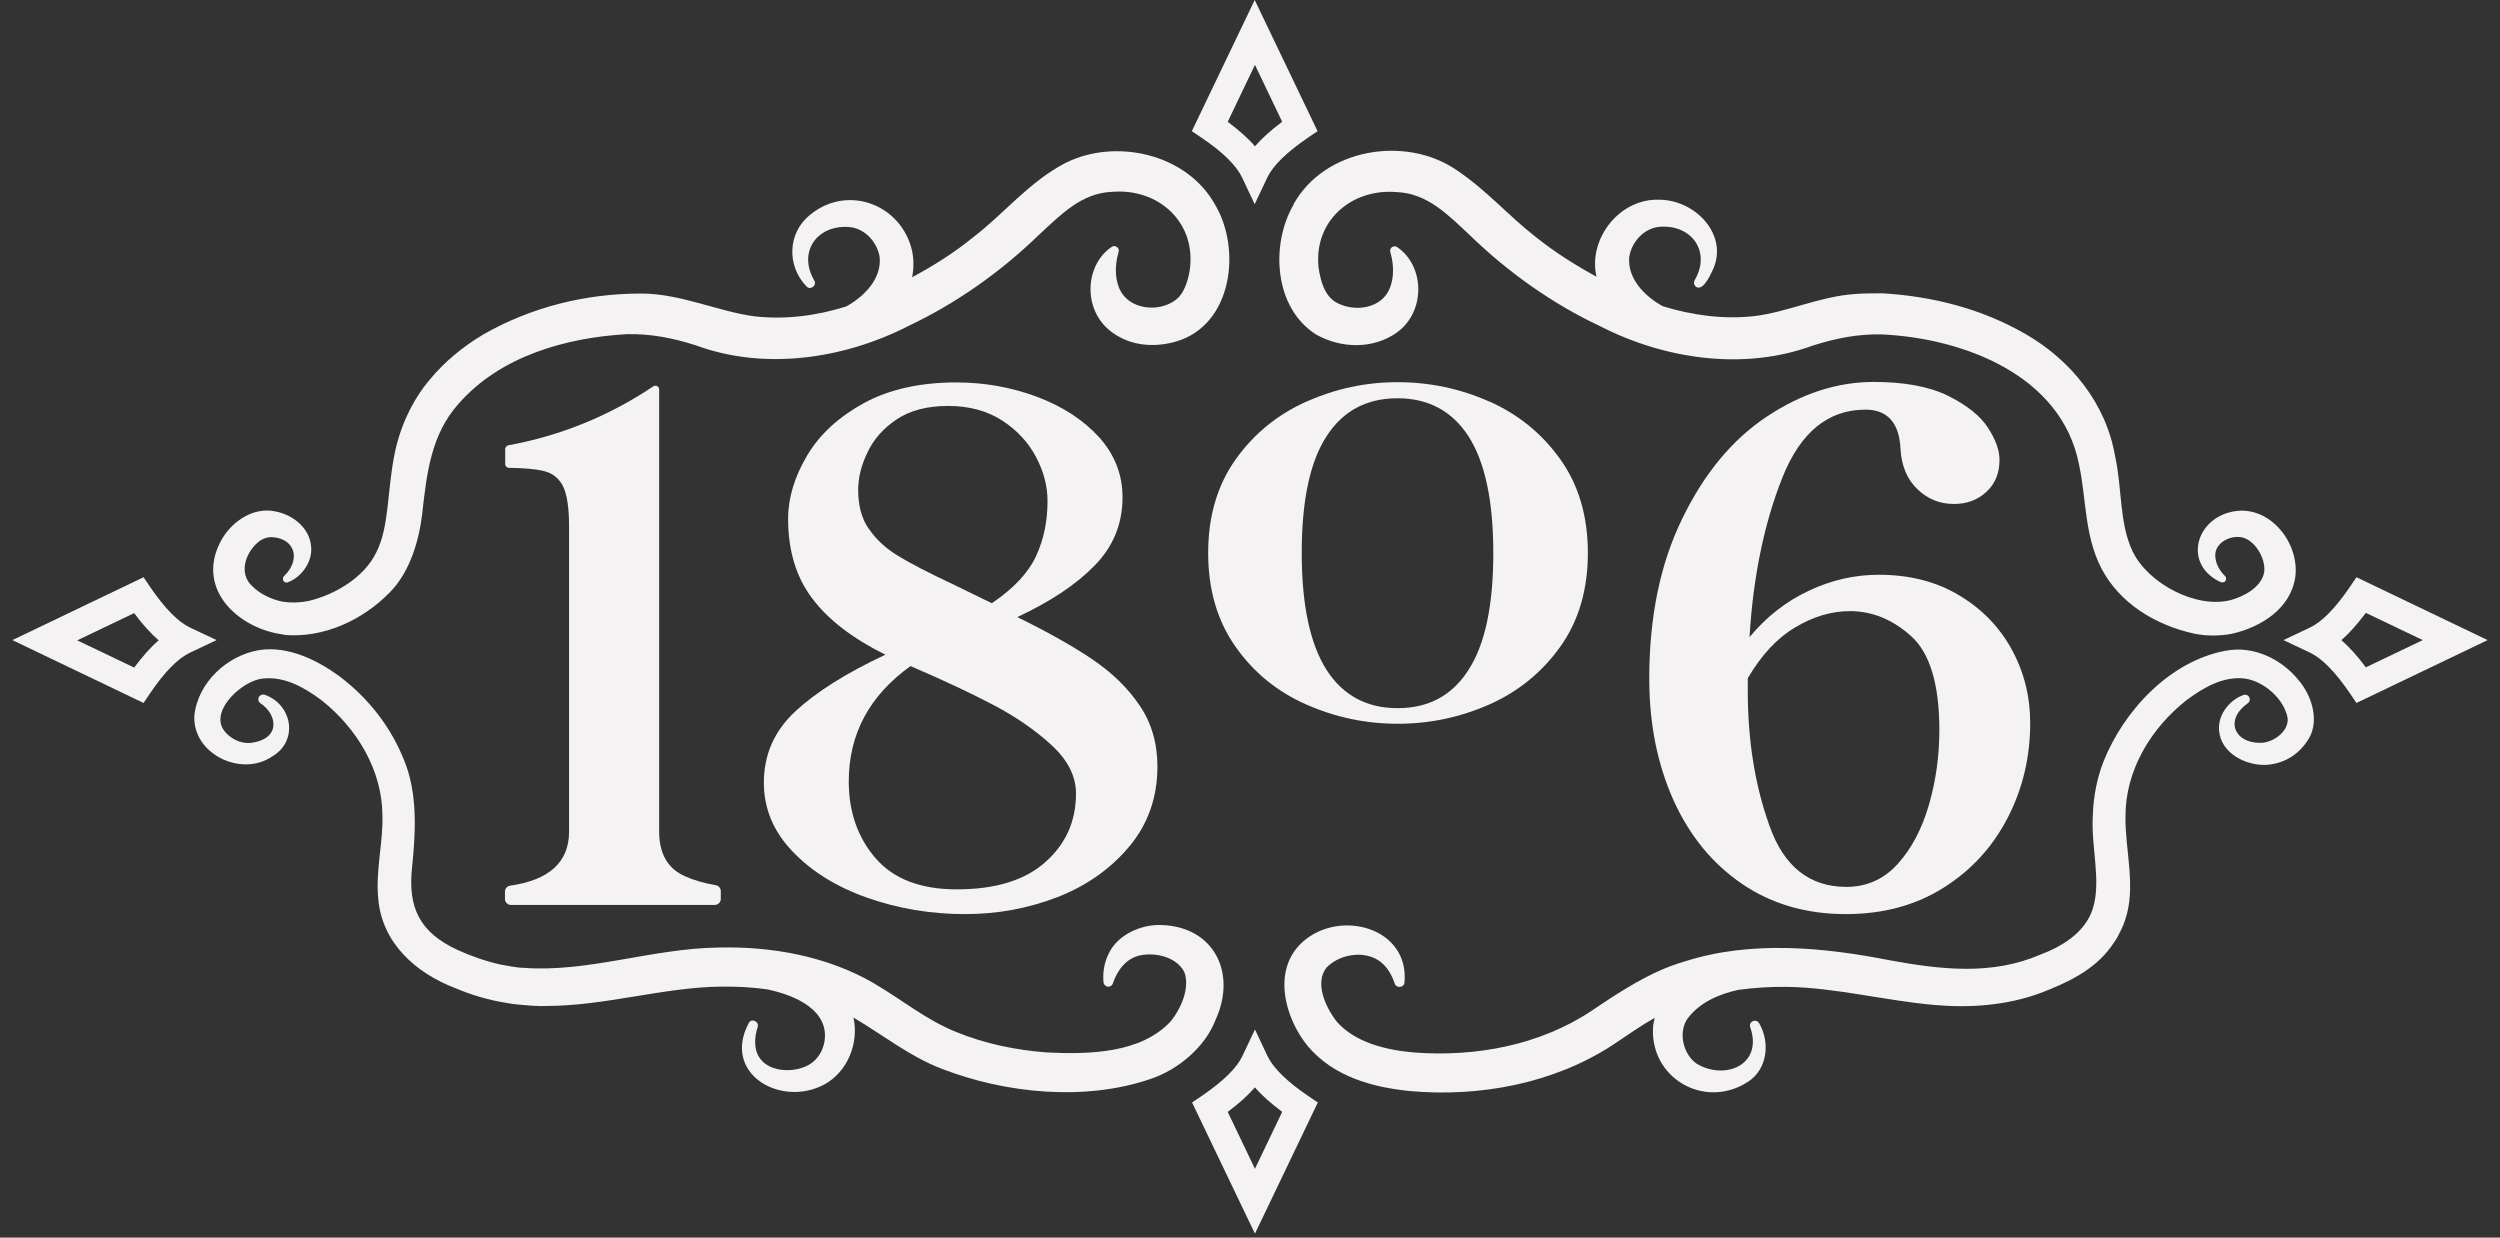 <svg width="101" height="50" viewBox="0 0 101 50" fill="none" xmlns="http://www.w3.org/2000/svg">
<rect x="0" y="0" width="101" height="50" fill="#333333" stroke="none"/>
<g clip-path="url(#clip0_1_11)">
<path d="M11.47 25.65C13.07 25.79 14.64 25.06 15.74 23.94C16.57 23.11 16.94 21.8 17.06 20.73C17.24 19.11 17.42 17.55 18.52 16.32C20.19 14.4 22.84 13.64 25.33 13.5C26.29 13.48 27.16 13.65 28.11 13.95C30.89 14.98 34.1 14.5 36.7 13.17C38.64 12.25 40.42 10.99 41.95 9.51C42.87 8.66 43.69 7.8 44.93 7.75C46.77 7.6 48.28 8.93 48.08 10.8C48.03 11.22 47.89 11.72 47.62 12.01C47 12.62 45.77 12.57 45.3 11.81C45.07 11.42 45 10.83 45.19 10.18C45.25 10.02 45.05 9.88 44.92 9.97C43.81 10.71 43.73 12.55 44.92 13.42C45.69 13.99 46.66 14.05 47.54 13.79C49.79 13.11 50.16 10.07 49.09 8.27C47.95 6.21 45.08 5.57 43.05 6.58C41.57 7.35 40.58 8.62 39.31 9.59C38.55 10.21 37.71 10.74 36.85 11.2C36.92 10.86 36.92 10.5 36.85 10.14C36.42 8.25 34.24 7.44 32.74 8.67C31.81 9.4 31.78 10.74 32.58 11.57C32.73 11.74 33.01 11.54 32.9 11.34C32.22 10.17 33.01 9.09 34.28 9.17C34.94 9.21 35.45 9.79 35.54 10.4C35.61 11.26 34.94 11.96 34.19 12.38C32.98 12.76 31.73 12.92 30.48 12.78C28.99 12.58 27.47 11.85 25.88 11.86C23.67 11.86 21.47 12.4 19.53 13.51C18.72 13.99 17.96 14.61 17.36 15.34C16.62 16.21 16.12 17.35 15.92 18.45C15.78 19.18 15.73 19.89 15.65 20.55C15.57 21.21 15.46 21.8 15.21 22.3C14.72 23.33 13.53 24.03 12.46 24.28C12.11 24.35 11.78 24.36 11.43 24.31C10.99 24.23 10.49 23.99 10.19 23.68C9.64 23.18 9.9 22.36 10.42 21.91C10.59 21.77 10.77 21.7 10.98 21.7C11.93 21.75 12.16 22.61 11.48 23.27C11.43 23.31 11.42 23.38 11.44 23.44C11.47 23.52 11.56 23.56 11.64 23.52C12.2 23.31 12.67 22.65 12.56 22C12.46 21.28 11.8 20.79 11.12 20.66C10.18 20.46 9.26 21.14 8.87 21.96C7.94 23.87 9.69 25.43 11.49 25.64L11.47 25.65Z" fill="#F4F2F2"/>
<path d="M49.11 41.2C49.98 39.3 49.04 37.42 46.89 37.37C46.06 37.35 45.13 37.78 44.78 38.55C44.6 38.92 44.55 39.31 44.58 39.68C44.58 39.75 44.64 39.82 44.71 39.85C44.81 39.89 44.93 39.83 44.96 39.73C45.14 39.19 45.5 38.72 46.05 38.6C46.69 38.46 47.55 38.67 47.85 39.28C48.08 39.9 47.72 40.74 47.3 41.26C46.09 42.56 44 42.6 42.31 42.52C41.07 42.43 39.8 42.17 38.65 41.7C37.42 41.21 36.46 40.4 35.28 39.71C33.41 38.63 31.18 38.23 29.05 38.28C26.36 38.31 23.75 39.3 21.14 39.1C20.88 39.1 20.49 39.01 20.23 38.97C19.64 38.84 19.04 38.63 18.49 38.38C16.98 37.68 16.46 36.7 16.65 35.01C16.79 33.66 16.88 32.08 16.34 30.75C15.8 29.37 14.88 28.2 13.71 27.32C12.82 26.67 11.65 26.09 10.49 26.26C9.18 26.47 7.98 27.58 7.85 28.93C7.79 30.47 9.75 31.4 10.98 30.57C12.07 29.95 11.82 28.47 10.7 28.07C10.62 28.04 10.52 28.07 10.47 28.14C10.41 28.23 10.43 28.35 10.52 28.41C10.87 28.64 11.11 29.02 11.03 29.42C10.93 29.78 10.6 29.93 10.22 30C9.74 30.09 9.23 29.82 8.99 29.42C8.56 28.6 9.86 27.46 10.65 27.41C11.51 27.33 12.29 27.77 12.99 28.29C14.42 29.42 15.45 31.12 15.45 32.97C15.48 34.01 15.17 35.2 15.28 36.29C15.42 38.08 16.78 39.3 18.37 39.91C19.02 40.19 19.76 40.41 20.47 40.52C20.63 40.55 20.85 40.58 21.01 40.59C21.33 40.62 21.78 40.66 22.09 40.64C24.42 40.64 26.81 39.89 29.09 39.86C29.73 39.85 30.36 39.88 30.99 39.97C32.21 40.22 33.5 40.85 33.31 42.07C33.25 42.43 33.06 42.76 32.77 42.96C32.2 43.36 31.07 43.36 30.67 42.71C30.46 42.4 30.47 41.91 30.61 41.49C30.68 41.27 30.36 41.12 30.25 41.33C29.16 43.37 31.53 44.75 33.29 43.82C34.24 43.31 34.71 42.14 34.48 41.11C35.66 41.8 36.74 42.68 38.05 43.18C40.63 44.18 43.86 44.5 46.51 43.58C47.59 43.21 48.68 42.32 49.11 41.2Z" fill="#F4F2F2"/>
<path d="M52.26 8.27C51.32 9.88 51.47 12.45 53.18 13.52C54.18 14.08 55.47 14.12 56.44 13.43C57.62 12.57 57.55 10.72 56.44 9.98C56.4 9.95 56.34 9.94 56.29 9.96C56.19 9.99 56.14 10.09 56.17 10.19C56.36 10.84 56.29 11.43 56.06 11.82C55.64 12.51 54.63 12.59 53.97 12.21C53.5 11.93 53.35 11.34 53.27 10.81C53.07 8.93 54.59 7.61 56.42 7.76C57.67 7.81 58.49 8.67 59.4 9.52C60.93 11 62.71 12.27 64.65 13.18C67.24 14.51 70.45 14.99 73.24 13.96C74.19 13.66 75.06 13.49 76.02 13.51C79.32 13.66 83.29 15.16 83.99 18.76C84.29 20.12 84.2 21.6 84.89 22.95C85.63 24.38 87.09 25.26 88.65 25.6C89.14 25.7 89.68 25.7 90.19 25.6C91.34 25.33 92.54 24.6 92.73 23.31C92.91 21.92 91.69 20.4 90.24 20.66C88.68 20.94 88.19 22.82 89.72 23.52C89.78 23.54 89.84 23.53 89.89 23.49C89.95 23.43 89.95 23.33 89.89 23.27C89.66 23.05 89.52 22.77 89.5 22.51C89.43 21.91 90.18 21.56 90.68 21.74C91.19 21.94 91.55 22.65 91.47 23.13C91.36 23.71 90.68 24.09 90.13 24.24C88.73 24.61 86.78 23.57 86.16 22.28C85.61 21.13 85.74 19.74 85.45 18.43C85.09 16.32 83.68 14.56 81.84 13.5C80.06 12.47 78.08 11.97 76.05 11.85C75.72 11.85 75.25 11.85 74.92 11.88C73.51 11.98 72.2 12.61 70.88 12.77C69.63 12.91 68.37 12.74 67.17 12.37C66.42 11.95 65.75 11.25 65.82 10.39C65.91 9.78 66.42 9.2 67.08 9.16C68.35 9.08 69.14 10.17 68.46 11.33C68.42 11.41 68.43 11.5 68.5 11.57C68.78 11.81 69.09 11.13 69.19 10.92C69.86 9.5 68.5 8.09 67.07 8.07C65.85 8 64.77 8.94 64.5 10.12C64.42 10.48 64.42 10.84 64.5 11.18C63.64 10.71 62.8 10.18 62.04 9.57C60.92 8.7 60.07 7.69 58.83 6.86C56.77 5.46 53.51 6 52.26 8.25V8.27Z" fill="#F4F2F2"/>
<path d="M89.91 26.29C87.66 26.71 85.8 28.71 84.98 30.77C84.71 31.46 84.57 32.22 84.55 32.95C84.47 34.23 84.91 35.6 84.54 36.74C84.22 37.69 83.3 38.24 82.4 38.58C80.47 39.4 78.46 39.18 76.37 38.8C73.69 38.27 70.73 37.98 68.04 38.85C66.7 39.23 65.42 40.08 64.31 40.83C62.21 42.23 59.61 42.71 57.12 42.52C55.99 42.42 54.75 42.12 54.01 41.28C53.56 40.71 53.09 39.7 53.6 39.08C54.17 38.5 55.3 38.35 55.91 38.98C56.1 39.17 56.25 39.44 56.35 39.74C56.41 39.94 56.73 39.9 56.74 39.7C56.95 37.46 54.11 36.71 52.62 38.06C51.38 39.18 51.9 41.13 52.84 42.27C53.89 43.51 55.47 43.93 56.97 44.08C59.8 44.33 62.79 43.77 65.18 42.2C65.76 41.81 66.29 41.44 66.85 41.12C66.83 41.21 66.81 41.31 66.79 41.4C66.59 43.53 68.85 44.85 70.61 43.71C71.41 43.2 71.52 42.11 71.07 41.34C70.95 41.13 70.63 41.27 70.71 41.5C71.24 43.03 69.68 43.66 68.54 42.97C67.99 42.58 67.78 41.68 68.2 41.12C68.68 40.5 69.44 40.16 70.23 39.99C70.89 39.9 71.55 39.86 72.22 39.87C74.15 39.9 76.18 40.43 78.15 40.6C79.58 40.73 81.07 40.62 82.43 40.12C83.48 39.72 84.57 39.22 85.27 38.27C85.33 38.19 85.48 37.97 85.53 37.89C85.64 37.68 85.78 37.41 85.85 37.18C86.32 35.84 85.84 34.3 85.87 32.97C85.87 31.12 86.89 29.43 88.33 28.29C89.03 27.77 89.81 27.32 90.67 27.41C91.45 27.51 92.28 28.23 92.42 29.01C92.47 29.51 91.94 29.92 91.47 30C90.35 30.12 89.8 29.14 90.8 28.42C90.88 28.37 90.91 28.28 90.88 28.19C90.84 28.09 90.73 28.04 90.63 28.08C90.08 28.28 89.6 28.86 89.65 29.5C89.71 30.42 90.72 30.94 91.56 30.9C92.22 30.86 92.81 30.53 93.19 29.97C93.75 29.23 93.42 28.13 92.88 27.5C92.19 26.63 91.04 26.07 89.92 26.29H89.91Z" fill="#F4F2F2"/>
<path d="M50.18 7.17L50.69 8.25L51.2 7.17C51.43 6.69 51.97 6.16 52.83 5.57L53.23 5.3L50.69 0L48.15 5.3L48.55 5.57C49.41 6.15 49.95 6.69 50.18 7.17ZM50.7 2.62L51.8 4.92C51.34 5.26 50.98 5.59 50.7 5.91C50.42 5.58 50.05 5.26 49.6 4.92L50.7 2.62Z" fill="#F4F2F2"/>
<path d="M7.67 25.35C7.19 25.12 6.66 24.58 6.07 23.72L5.8 23.32L0.5 25.86L5.8 28.4L6.07 28C6.65 27.14 7.19 26.6 7.67 26.37L8.75 25.86L7.67 25.35ZM5.42 26.97L3.12 25.87L5.42 24.77C5.76 25.23 6.09 25.59 6.41 25.87C6.08 26.15 5.76 26.52 5.42 26.97Z" fill="#F4F2F2"/>
<path d="M95.2 23.32L94.93 23.72C94.35 24.57 93.81 25.12 93.33 25.35L92.25 25.86L93.33 26.37C93.81 26.6 94.34 27.14 94.93 28L95.2 28.4L100.5 25.86L95.2 23.32ZM94.59 25.86C94.92 25.58 95.24 25.21 95.58 24.76L97.88 25.86L95.58 26.96C95.24 26.5 94.91 26.14 94.59 25.86Z" fill="#F4F2F2"/>
<path d="M51.21 42.67L50.7 41.59L50.19 42.67C49.96 43.15 49.42 43.68 48.56 44.27L48.16 44.54L50.7 49.84L53.24 44.54L52.84 44.27C51.99 43.69 51.44 43.15 51.21 42.67ZM50.7 47.22L49.6 44.92C50.06 44.58 50.42 44.25 50.7 43.93C50.98 44.26 51.35 44.58 51.8 44.92L50.7 47.22Z" fill="#F4F2F2"/>
<path d="M20.61 35.78C20.49 35.8 20.4 35.9 20.4 36.02V36.32C20.4 36.45 20.51 36.56 20.65 36.56H28.87C29.01 36.56 29.12 36.45 29.12 36.32V36C29.12 35.88 29.03 35.78 28.91 35.76C28.44 35.68 28.02 35.56 27.65 35.39C26.97 35.08 26.63 34.48 26.63 33.59V15.73C26.63 15.61 26.49 15.54 26.39 15.61C24.6 16.81 22.65 17.6 20.54 17.99C20.47 18 20.41 18.07 20.41 18.14V18.75C20.41 18.83 20.48 18.9 20.56 18.9C21.18 18.91 21.64 18.95 21.93 19.02C22.31 19.1 22.57 19.31 22.74 19.63C22.9 19.95 22.99 20.49 22.99 21.24V33.6C22.99 34.82 22.2 35.55 20.62 35.78H20.61Z" fill="#F4F2F2"/>
<path d="M30.86 31.62C30.86 32.66 31.24 33.58 32.01 34.39C32.78 35.2 33.79 35.83 35.04 36.27C36.29 36.71 37.61 36.93 38.99 36.93C40.3 36.93 41.54 36.7 42.73 36.24C43.91 35.78 44.88 35.09 45.63 34.19C46.38 33.29 46.76 32.21 46.76 30.97C46.76 30.03 46.52 29.2 46.04 28.5C45.56 27.79 44.93 27.18 44.15 26.65C43.37 26.12 42.36 25.55 41.1 24.93C42.43 24.31 43.47 23.62 44.22 22.85C44.97 22.09 45.35 21.17 45.35 20.09C45.35 19.17 45.03 18.36 44.4 17.66C43.76 16.96 42.93 16.42 41.89 16.03C40.85 15.64 39.76 15.45 38.63 15.45C37.17 15.45 35.93 15.73 34.91 16.28C33.89 16.84 33.12 17.54 32.61 18.4C32.1 19.26 31.84 20.11 31.84 20.96C31.84 22.24 32.16 23.31 32.81 24.17C33.45 25.03 34.44 25.79 35.77 26.45C34.19 27.19 32.98 27.95 32.13 28.74C31.28 29.53 30.86 30.49 30.86 31.62ZM35.1 21.37C34.81 20.95 34.67 20.42 34.67 19.8C34.67 19.31 34.79 18.8 35.05 18.27C35.3 17.74 35.69 17.3 36.23 16.94C36.77 16.58 37.46 16.4 38.31 16.4C39.16 16.4 39.88 16.6 40.49 16.99C41.1 17.39 41.55 17.88 41.86 18.47C42.17 19.06 42.32 19.65 42.32 20.24C42.32 21.05 42.17 21.79 41.86 22.46C41.55 23.13 40.96 23.77 40.07 24.37L38.45 23.58C37.49 23.13 36.76 22.75 36.27 22.45C35.78 22.15 35.39 21.79 35.1 21.36V21.37ZM36.81 26.92C38.16 27.5 39.28 28.03 40.17 28.5C41.06 28.97 41.84 29.51 42.49 30.11C43.14 30.71 43.47 31.36 43.47 32.06C43.47 33.17 43.06 34.1 42.23 34.83C41.4 35.57 40.21 35.93 38.65 35.93C37.19 35.93 36.1 35.51 35.37 34.67C34.65 33.83 34.29 32.8 34.29 31.57C34.29 29.65 35.13 28.09 36.8 26.9L36.81 26.92Z" fill="#F4F2F2"/>
<path d="M60.16 16.22C58.99 15.7 57.75 15.44 56.46 15.44C55.17 15.44 53.97 15.7 52.79 16.22C51.62 16.74 50.66 17.52 49.92 18.56C49.18 19.6 48.81 20.86 48.81 22.34C48.81 23.82 49.18 25.08 49.91 26.12C50.64 27.16 51.59 27.94 52.77 28.46C53.94 28.98 55.18 29.24 56.47 29.24C57.76 29.24 58.99 28.98 60.17 28.46C61.34 27.94 62.3 27.16 63.04 26.12C63.78 25.08 64.15 23.82 64.15 22.34C64.15 20.86 63.78 19.6 63.04 18.56C62.3 17.52 61.34 16.74 60.17 16.22H60.16ZM59.33 27.06C58.67 28.1 57.71 28.61 56.46 28.61C55.21 28.61 54.25 28.09 53.59 27.06C52.93 26.02 52.59 24.45 52.59 22.34C52.59 20.23 52.92 18.66 53.59 17.63C54.25 16.6 55.21 16.09 56.46 16.09C57.71 16.09 58.67 16.61 59.33 17.63C59.99 18.66 60.33 20.23 60.33 22.34C60.33 24.45 60 26.02 59.33 27.06Z" fill="#F4F2F2"/>
<path d="M75.37 16.55C76.25 16.55 76.73 17.08 76.78 18.13C76.82 18.83 77.05 19.37 77.47 19.77C77.89 20.17 78.38 20.36 78.94 20.36C79.46 20.36 79.9 20.2 80.25 19.87C80.61 19.54 80.78 19.11 80.78 18.58C80.78 18.2 80.63 17.77 80.32 17.29C80.01 16.81 79.48 16.38 78.72 16C77.96 15.62 76.95 15.43 75.7 15.43C74.22 15.43 72.78 15.9 71.38 16.83C69.98 17.76 68.84 19.14 67.96 20.96C67.07 22.78 66.63 24.93 66.63 27.42C66.63 29.25 66.96 30.88 67.61 32.33C68.26 33.77 69.19 34.9 70.38 35.71C71.57 36.52 72.97 36.93 74.57 36.93C76.07 36.93 77.38 36.58 78.51 35.87C79.64 35.16 80.5 34.22 81.11 33.04C81.72 31.86 82.02 30.58 82.02 29.21C82.02 28.14 81.77 27.14 81.27 26.23C80.77 25.32 80.06 24.59 79.13 24.04C78.21 23.49 77.13 23.22 75.9 23.22C74.94 23.22 74 23.43 73.09 23.86C72.18 24.28 71.37 24.91 70.68 25.74C70.83 23.27 71.28 21.12 72.01 19.29C72.74 17.46 73.86 16.55 75.36 16.55H75.37ZM72.52 25.35C73.25 24.91 73.99 24.69 74.74 24.69C75.64 24.69 76.47 25.03 77.22 25.71C77.97 26.39 78.35 27.65 78.35 29.5C78.35 30.54 78.21 31.54 77.93 32.51C77.65 33.48 77.23 34.28 76.67 34.9C76.11 35.52 75.42 35.83 74.59 35.83C73.11 35.83 72.07 35.01 71.49 33.37C70.9 31.73 70.61 29.91 70.61 27.91V27.4C71.15 26.48 71.78 25.79 72.52 25.35Z" fill="#F4F2F2"/>
</g>
<defs>
<clipPath id="clip0_1_11">
<rect width="100" height="49.84" fill="white" transform="translate(0.5)"/>
</clipPath>
</defs>
</svg>
